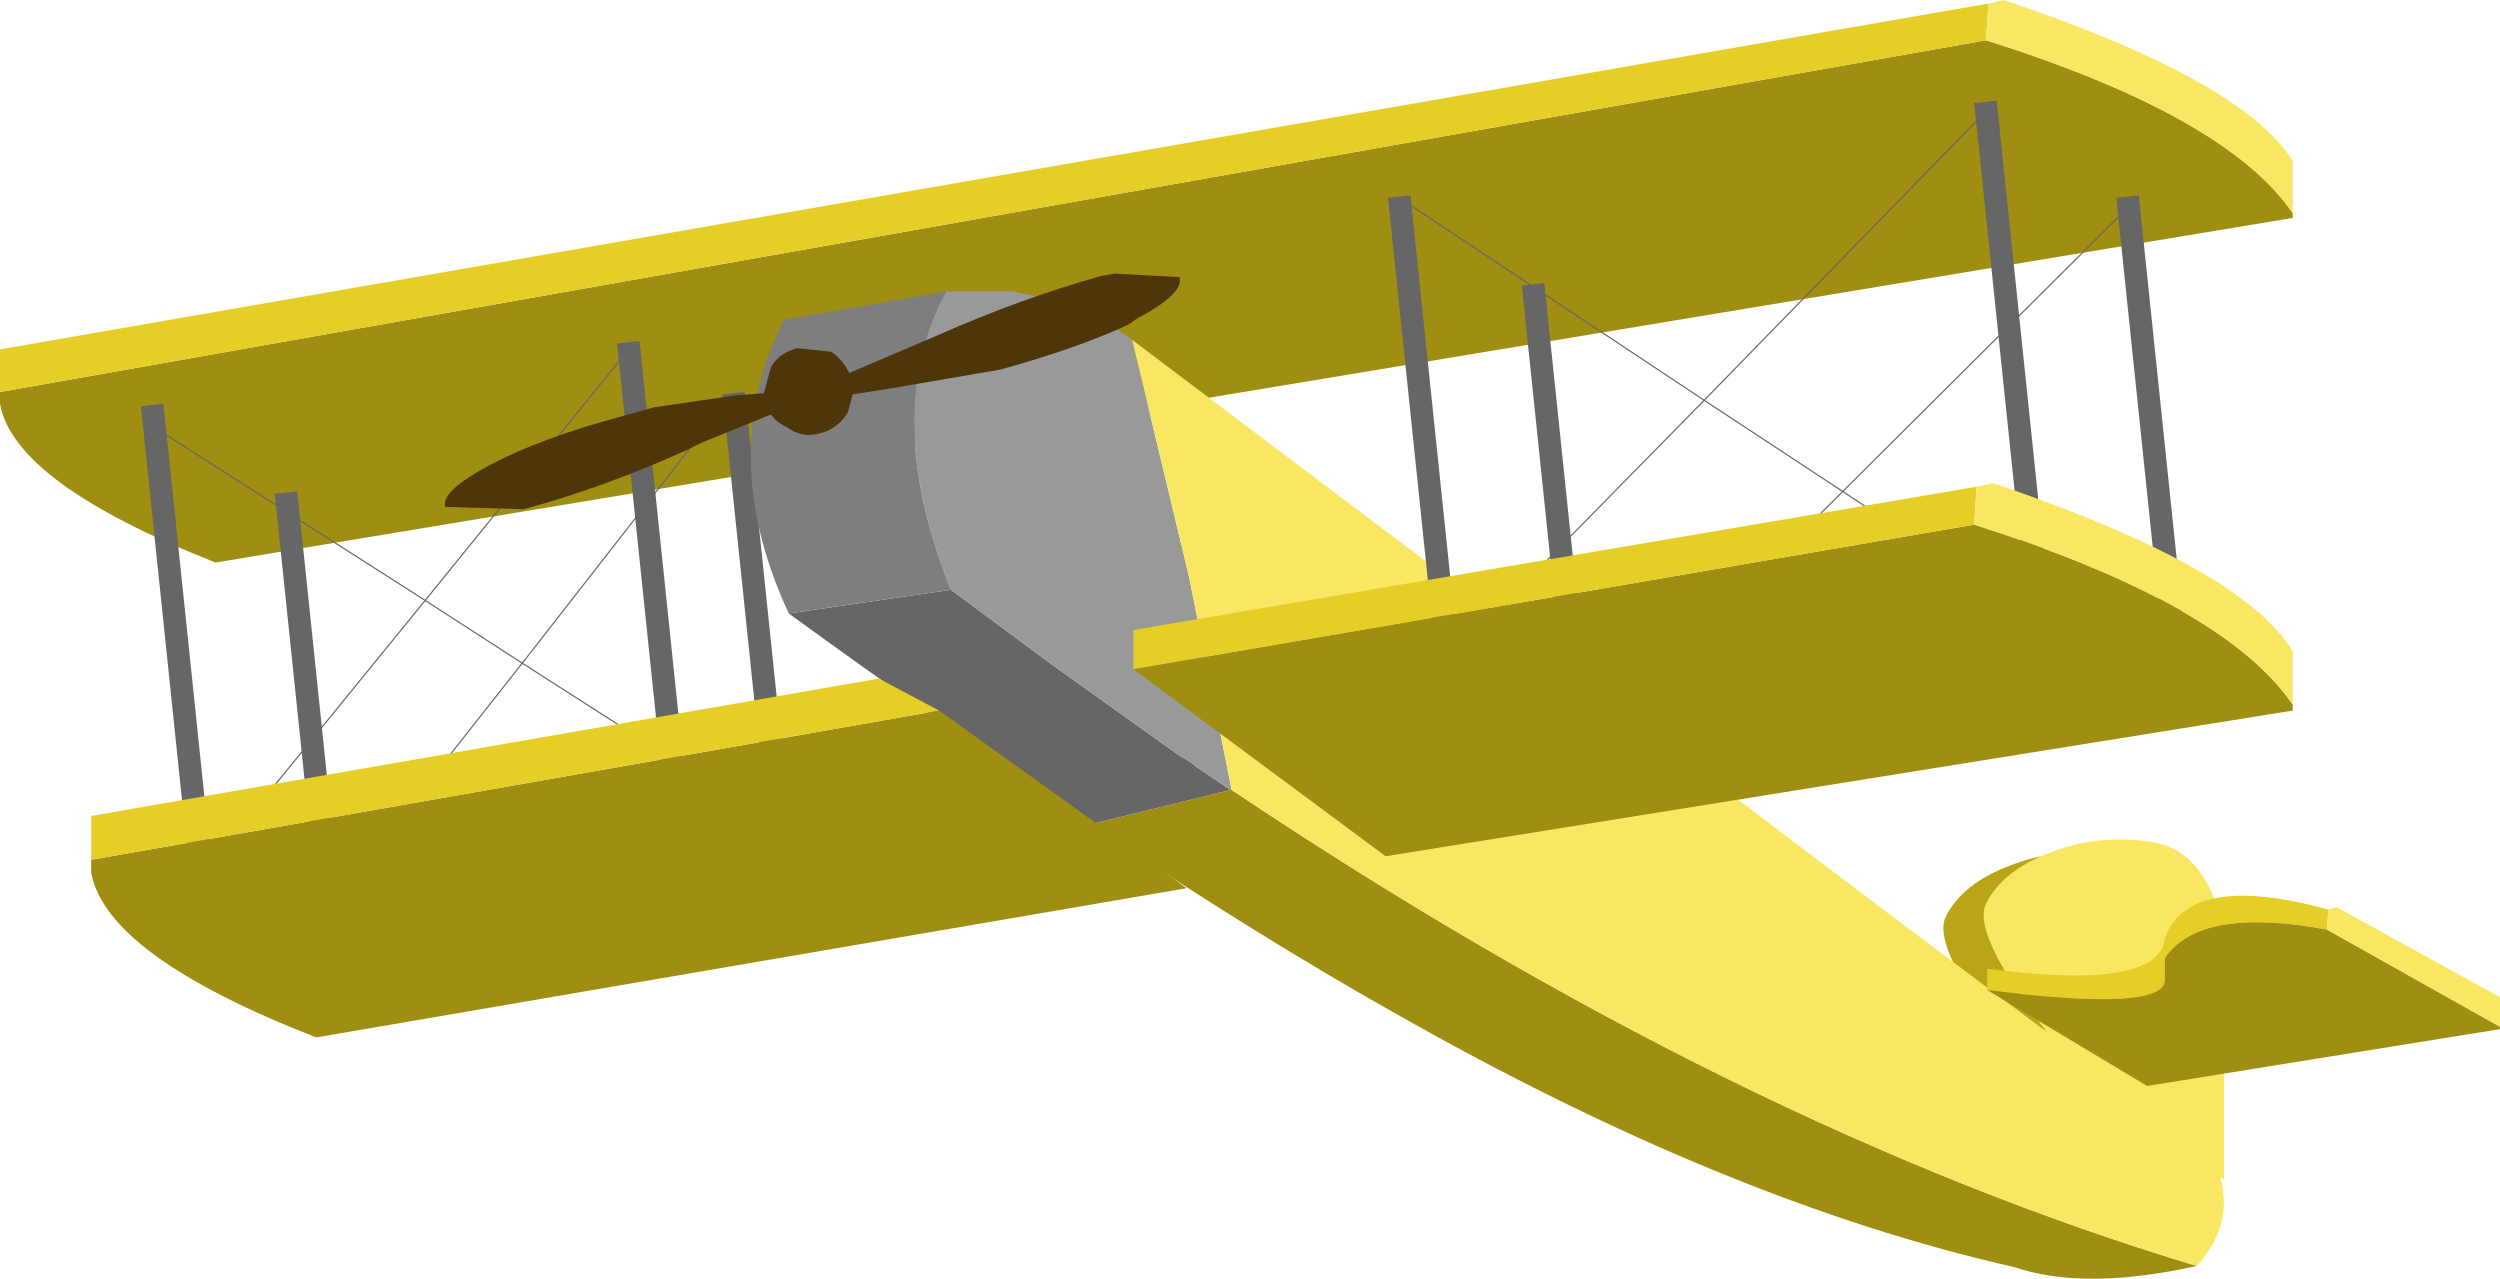 <?xml version="1.0" encoding="UTF-8" standalone="no"?>
<svg xmlns:xlink="http://www.w3.org/1999/xlink" height="54.0px" width="105.55px" xmlns="http://www.w3.org/2000/svg">
  <g transform="matrix(1.0, 0.0, 0.0, 1.0, 52.75, 54.0)">
    <path d="M31.1 -52.3 Q41.25 -49.1 44.05 -45.0 L44.05 -44.8 -43.65 -30.25 Q-52.15 -33.6 -52.75 -36.95 L-52.75 -37.45 31.1 -52.3" fill="#a08e12" fill-rule="evenodd" stroke="none"/>
    <path d="M31.2 -53.85 L31.1 -52.3 -52.75 -37.45 -52.75 -39.25 31.2 -53.85" fill="#e6ce28" fill-rule="evenodd" stroke="none"/>
    <path d="M31.1 -52.3 L31.2 -53.85 31.85 -54.0 Q41.95 -50.6 44.05 -47.2 L44.05 -45.0 Q41.25 -49.1 31.1 -52.3" fill="#f9e764" fill-rule="evenodd" stroke="none"/>
    <path d="M-21.3 -37.45 L-19.0 -15.4 -19.95 -15.3 -22.25 -37.35 -21.3 -37.45" fill="#666666" fill-rule="evenodd" stroke="none"/>
    <path d="M29.4 -15.3 Q30.1 -16.7 32.1 -17.45 34.1 -18.25 36.4 -17.9 38.7 -17.55 39.45 -14.15 L39.45 -3.65 Q36.6 -5.6 32.85 -8.75 28.7 -13.9 29.4 -15.3" fill="#b9a515" fill-rule="evenodd" stroke="none"/>
    <path d="M31.1 -15.85 Q31.8 -17.25 33.8 -18.0 35.8 -18.8 38.1 -18.45 40.4 -18.1 41.15 -14.7 L41.15 -4.2 Q38.3 -6.15 34.55 -9.3 30.4 -14.45 31.1 -15.85" fill="#f9e764" fill-rule="evenodd" stroke="none"/>
    <path d="M-7.5 -41.2 L-7.3 -41.1 -7.5 -41.15 -7.5 -41.2" fill="#e6ce28" fill-rule="evenodd" stroke="none"/>
    <path d="M40.0 -0.55 Q35.25 0.5 32.3 -0.5 20.15 -3.25 6.1 -11.25 0.4 -14.45 -6.7 -19.2 L-0.8 -20.65 -0.75 -20.65 Q20.55 -6.4 40.0 -0.55" fill="#a08e12" fill-rule="evenodd" stroke="none"/>
    <path d="M-6.7 -19.2 L-7.1 -19.5 Q-12.85 -23.3 -19.45 -28.1 L-12.6 -29.1 -8.35 -25.95 -3.1 -22.2 -2.15 -21.6 -2.35 -21.7 -0.8 -20.65 -6.7 -19.2" fill="#666666" fill-rule="evenodd" stroke="none"/>
    <path d="M-12.8 -41.7 L-10.05 -41.7 -7.5 -41.2 -7.5 -41.15 -7.3 -41.1 -7.15 -41.0 -6.85 -40.9 -6.25 -40.55 -6.1 -40.45 -4.95 -39.65 -2.55 -29.65 -0.75 -20.65 -0.8 -20.65 -2.35 -21.7 -2.15 -21.6 -3.1 -22.2 -8.35 -25.95 -12.6 -29.1 Q-15.6 -36.6 -12.8 -41.7" fill="#999999" fill-rule="evenodd" stroke="none"/>
    <path d="M-19.45 -28.1 Q-22.55 -34.8 -19.65 -40.5 L-12.8 -41.7 Q-15.6 -36.6 -12.6 -29.1 L-19.45 -28.1" fill="#7e7e7e" fill-rule="evenodd" stroke="none"/>
    <path d="M-4.95 -39.65 L10.9 -27.7 Q28.35 -14.25 40.5 -5.4 42.0 -2.8 40.0 -0.55 20.55 -6.4 -0.75 -20.65 L-2.55 -29.65 -4.95 -39.65" fill="#f9e764" fill-rule="evenodd" stroke="none"/>
    <path d="M16.75 -25.0 L25.05 -33.25 19.2 -37.1 8.0 -25.7 M6.55 -45.5 L19.2 -37.1 30.95 -49.15 M37.1 -45.25 L25.05 -33.25 32.45 -28.35" fill="none" stroke="#666666" stroke-linecap="round" stroke-linejoin="round" stroke-width="0.05"/>
    <path d="M-36.3 -18.9 L-30.7 -26.0 -34.8 -28.65 -43.55 -17.9 M-46.3 -36.0 L-34.8 -28.65 -26.45 -38.95 M-22.35 -36.7 L-30.7 -26.0 -23.05 -21.1" fill="none" stroke="#666666" stroke-linecap="round" stroke-linejoin="round" stroke-width="0.05"/>
    <path d="M-45.85 -36.95 L-43.55 -14.9 -44.5 -14.8 -46.8 -36.85 -45.85 -36.95" fill="#666666" fill-rule="evenodd" stroke="none"/>
    <path d="M-40.2 -33.25 L-37.9 -11.2 -38.85 -11.1 -41.15 -33.15 -40.2 -33.25" fill="#666666" fill-rule="evenodd" stroke="none"/>
    <path d="M31.55 -49.75 L33.85 -27.7 32.9 -27.6 30.6 -49.65 31.55 -49.75" fill="#666666" fill-rule="evenodd" stroke="none"/>
    <path d="M37.55 -45.75 L39.85 -23.7 38.9 -23.6 36.6 -45.65 37.55 -45.75" fill="#666666" fill-rule="evenodd" stroke="none"/>
    <path d="M6.8 -45.75 L9.1 -23.7 8.15 -23.6 5.85 -45.65 6.8 -45.75" fill="#666666" fill-rule="evenodd" stroke="none"/>
    <path d="M12.45 -42.05 L14.75 -20.0 13.8 -19.9 11.5 -41.95 12.45 -42.05" fill="#666666" fill-rule="evenodd" stroke="none"/>
    <path d="M-25.75 -39.6 L-23.45 -17.55 -24.4 -17.45 -26.7 -39.5 -25.75 -39.6" fill="#666666" fill-rule="evenodd" stroke="none"/>
    <path d="M-48.9 -17.7 L-13.1 -24.0 -2.65 -16.5 -39.4 -10.2 Q-48.25 -13.65 -48.9 -17.15 L-48.9 -17.7" fill="#a08e12" fill-rule="evenodd" stroke="none"/>
    <path d="M-48.9 -17.7 L-48.9 -19.55 -15.65 -25.35 -13.1 -24.0 -48.9 -17.7" fill="#e6ce28" fill-rule="evenodd" stroke="none"/>
    <path d="M30.6 -31.85 Q41.15 -28.5 44.05 -24.25 L44.05 -24.0 5.75 -17.85 -4.9 -25.75 30.6 -31.85" fill="#a08e12" fill-rule="evenodd" stroke="none"/>
    <path d="M30.7 -33.45 L30.6 -31.85 -4.9 -25.75 -4.9 -27.4 30.7 -33.45" fill="#e6ce28" fill-rule="evenodd" stroke="none"/>
    <path d="M30.7 -33.45 L31.4 -33.6 Q41.9 -30.05 44.05 -26.5 L44.05 -24.25 Q41.15 -28.5 30.6 -31.85 L30.7 -33.45" fill="#f9e764" fill-rule="evenodd" stroke="none"/>
    <path d="M-21.75 -37.3 L-20.5 -37.4 -20.2 -38.5 Q-19.85 -39.1 -19.1 -39.3 L-17.65 -39.15 Q-17.15 -38.8 -16.9 -38.25 L-13.15 -39.85 Q-9.65 -41.4 -6.25 -42.35 L-5.7 -42.45 -2.95 -42.3 Q-2.75 -41.6 -4.75 -40.55 L-5.1 -40.3 Q-7.25 -39.3 -10.5 -38.4 L-15.15 -37.6 -16.75 -37.35 -16.95 -36.6 Q-17.35 -35.9 -18.15 -35.7 -18.9 -35.5 -19.5 -35.95 -19.95 -36.15 -20.2 -36.5 L-23.15 -35.3 -23.75 -35.0 Q-27.3 -33.4 -30.65 -32.5 L-33.95 -32.6 Q-34.15 -33.25 -32.1 -34.35 -29.95 -35.5 -26.4 -36.45 L-25.15 -36.8 -21.75 -37.3" fill="#4d3609" fill-rule="evenodd" stroke="none"/>
    <path d="M45.5 -14.75 Q40.15 -15.75 38.65 -13.55 L38.65 -12.65 Q38.7 -11.25 31.15 -12.2 L31.15 -13.1 Q38.45 -12.15 38.65 -14.4 39.7 -17.2 45.55 -15.6 L45.5 -14.75" fill="#e6ce28" fill-rule="evenodd" stroke="none"/>
    <path d="M52.8 -10.65 L52.8 -10.55 37.9 -8.15 31.15 -12.2 Q38.7 -11.25 38.65 -12.65 L38.65 -13.55 Q40.15 -15.75 45.5 -14.75 L52.8 -10.65" fill="#a08e12" fill-rule="evenodd" stroke="none"/>
    <path d="M52.8 -10.65 L45.5 -14.75 45.55 -15.6 45.9 -15.7 52.8 -11.9 52.8 -10.65" fill="#f9e764" fill-rule="evenodd" stroke="none"/>
  </g>
</svg>
